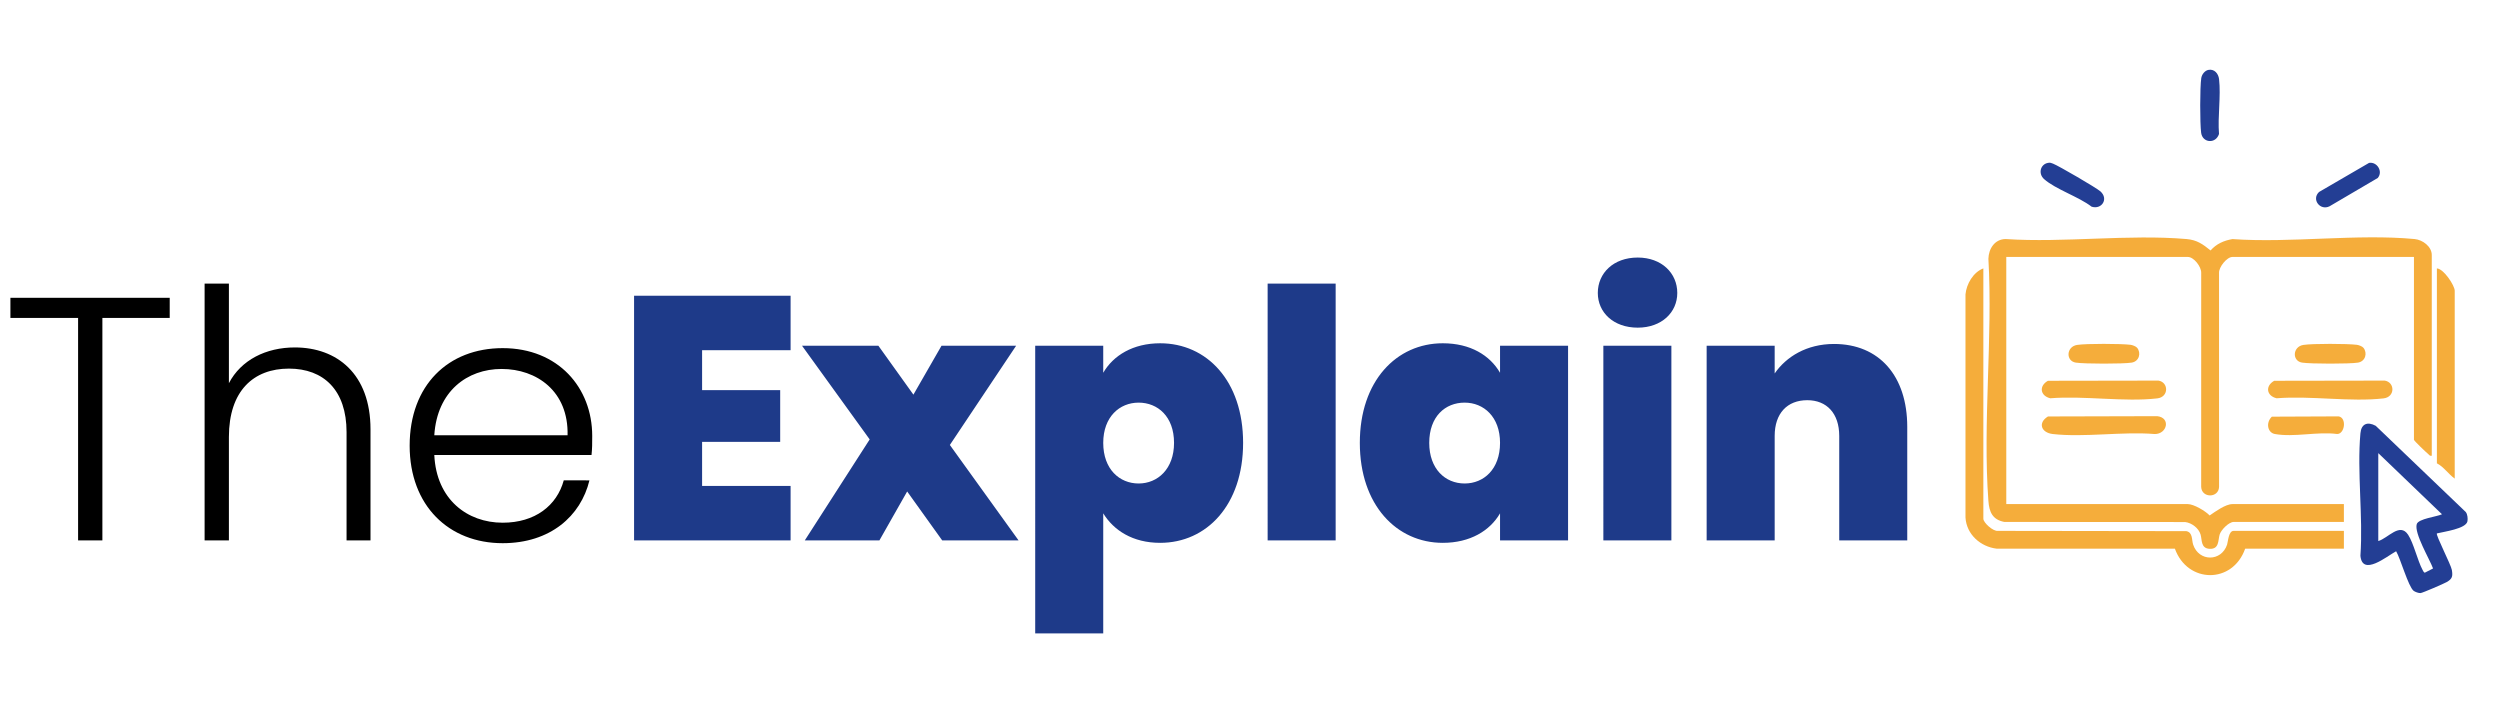<svg viewBox="0 0 579 165" fill="none" xmlns="http://www.w3.org/2000/svg">
  <path d="M2.411 73.635v-4.662h36.895v4.662H23.712v51.524h-5.626V73.635zm44.976 51.524V65.677h5.627v23.07c2.813-5.386 8.6-8.28 15.272-8.28 9.726 0 17.523 6.11 17.523 18.97v25.722h-5.546V100.08c0-9.726-5.305-14.71-13.343-14.71-8.2 0-13.906 5.145-13.906 15.835v23.954zm68.791-39.708c-7.957 0-14.951 5.144-15.594 15.353h30.867c.241-10.209-7.154-15.353-15.273-15.353m20.337 25.802c-2.01 8.279-9.083 14.549-20.096 14.549-12.459 0-21.542-8.681-21.542-22.587 0-13.986 8.923-22.587 21.542-22.587 12.861 0 20.739 9.163 20.739 20.336 0 1.769 0 2.894-.161 4.421h-36.413c.483 10.289 7.637 15.675 15.835 15.675 7.476 0 12.54-3.939 14.148-9.807z" fill="#000"/>
  <path d="M183.102 68.49v12.62h-20.497v9.244h18.086v11.977h-18.086v10.208h20.497v12.62H146.85V68.49zm35.115 56.669-8.119-11.334-6.43 11.334h-17.282l15.031-23.391-15.674-21.703h17.684l8.118 11.334 6.511-11.334h17.282l-15.353 22.989 15.916 22.105zm37.291-38.824c2.331-4.02 6.913-6.832 13.183-6.832 10.771 0 19.211 8.68 19.211 23.069s-8.44 23.15-19.211 23.15c-6.351 0-10.771-2.894-13.183-6.833v27.812h-15.755V80.065h15.755zm16.398 16.237c0-6.11-3.778-9.324-8.199-9.324s-8.199 3.295-8.199 9.324c0 6.109 3.778 9.404 8.199 9.404s8.199-3.376 8.199-9.404m21.678 22.587V65.677h15.754v59.482zm21.35-22.587c0-14.388 8.521-23.07 19.211-23.07 6.431 0 10.932 2.814 13.263 6.833v-6.27h15.755v45.094h-15.755v-6.27c-2.331 4.019-6.913 6.833-13.263 6.833-10.69 0-19.211-8.762-19.211-23.15m32.474 0c0-6.029-3.778-9.324-8.199-9.324-4.501 0-8.199 3.215-8.199 9.324 0 6.028 3.698 9.404 8.199 9.404 4.421 0 8.199-3.295 8.199-9.404m23.929 22.587V80.065h15.754v45.094zm7.957-49.274c-5.626 0-9.243-3.536-9.243-8.038 0-4.581 3.617-8.199 9.243-8.199 5.547 0 9.164 3.617 9.164 8.2 0 4.5-3.617 8.037-9.164 8.037m46.671 49.274v-24.195c0-5.224-2.894-8.279-7.395-8.279-4.662 0-7.556 3.055-7.556 8.279v24.195h-15.755V80.065h15.755v6.43c2.653-3.858 7.395-6.832 13.745-6.832 10.45 0 16.961 7.395 16.961 19.211v26.285z" fill="#1E3A89"/>
  <path d="M563.203 105.537c-.516.13-.59-.212-.888-.439-.395-.304-3.243-3.019-3.243-3.249v-42.34h-42.045c-1.28 0-3.163 2.355-3.098 3.688l.006 49.575c-.109 2.611-4.022 2.626-4.143 0l.006-49.575c.048-1.413-1.687-3.688-3.098-3.688h-42.045v57.24H506.7c1.378 0 4.087 1.6 5.055 2.635 1.289-.894 3.685-2.635 5.272-2.635h25.817v4.131h-25.522c-1.115 0-2.938 1.844-3.257 2.939-.381 1.307-.062 3.417-2.349 3.287-2.042-.118-1.702-2.069-2.056-3.287-.44-1.511-2.042-2.721-3.576-2.915l-41.877-.021c-2.744-.525-3.503-2.292-3.694-4.862-1.343-18.09 1.041-37.823 0-56.084.056-2.346 1.475-4.55 3.983-4.573 13.546.894 28.546-1.154 41.918 0 2.408.206 3.762 1.192 5.556 2.643 1.345-1.534 3.057-2.283 5.054-2.635 13.558.953 28.854-1.263 42.205-.008 1.85.174 3.971 1.732 3.971 3.7v46.47z" fill="#F5AD3B"/>
  <path d="M459.345 62.165v57.977c0 .903 2.251 2.972 3.387 2.809l43.621.062c1.531.298 1.218 2.036 1.581 3.125 1.337 3.986 6.521 3.989 7.86 0 .236-.699.307-3.193 1.529-3.193h25.522v4.131h-22.867c-2.889 8.206-13.357 8.12-16.278-.012l-41.254.009c-3.771-.442-7.005-3.304-7.241-7.217V68.198c.218-2.416 1.791-5.163 4.143-6.036z" fill="#F5AD3B"/>
  <path d="M571.081 118.605c.401.502.49 1.505.381 2.116-.313 1.755-5.494 2.416-7.079 2.818-.327.318 3.264 7.231 3.47 8.476.242 1.461.103 2.048-1.198 2.792-.664.38-5.5 2.469-6.031 2.546-.419.059-1.327-.277-1.634-.525-1.239-.997-3.03-7.45-4.048-9.162-2.148 1.166-7.828 5.904-8.271 1.045.643-9.141-.808-19.341 0-28.352.198-2.216 1.629-2.773 3.541-1.744l20.875 19.987zm-20.27-13.658v20.359c2.278-.652 4.986-4.39 6.91-1.452 1.301 1.989 2.163 5.943 3.355 8.153.13.242.224.51.501.634l1.918-.988c-.82-2.213-4.414-8.168-3.774-10.271.381-1.251 4.651-1.712 5.845-2.275l-14.752-14.16z" fill="#233E94"/>
  <path d="M568.514 110.848c-1.458-1.038-2.582-2.77-4.131-3.54V62.164c1.59.077 4.131 3.987 4.131 5.164zM474.307 88.19l25.593-.043c2.384.39 2.431 3.809-.272 4.119-7.642.879-16.954-.658-24.776-.024-2.369-.567-2.676-2.874-.545-4.054zm52.41 0 25.593-.043c2.384.39 2.432 3.809-.271 4.119-7.642.879-16.954-.658-24.776-.024-2.369-.567-2.676-2.874-.546-4.054zm-52.41 8.263 25.321-.068c3.178.369 2.278 4.166-.596 4.136-7.482-.613-16.281.827-23.604 0-2.7-.303-3.526-2.608-1.118-4.068zm51.85.047 15.481-.067c1.942.363 1.392 4.109-.365 4.08-4.574-.606-9.953.815-14.431 0-1.65-.3-2.155-2.573-.683-4.014z" fill="#F5AD3B"/>
  <path d="M511.492 16.18c1.36-.242 2.293.853 2.443 2.16.454 3.919-.345 8.672-.012 12.688-.767 2.366-3.824 2.086-4.139-.275-.289-2.169-.298-10.569.032-12.684.13-.835.82-1.738 1.676-1.889m37.183 21.545c1.87-.319 3.301 2.03 2 3.502l-11.153 6.548c-2.18 1.088-4.246-1.6-2.431-3.314l11.581-6.736zm-74.36-.005c.522-.095.72.008 1.174.182 1.248.478 10.082 5.612 10.982 6.432 1.948 1.77.245 4.27-2.056 3.532-2.942-2.287-8.386-4.045-11.012-6.397-1.398-1.25-.87-3.42.912-3.747z" fill="#233E94"/>
  <path d="M494.957 80.543c.992 1.23.463 3.154-1.257 3.438-1.956.321-10.964.31-12.947 0-2.369-.372-2.207-3.697.292-4.096 2.119-.336 10.183-.304 12.387-.03.448.057 1.254.358 1.522.688zm52.411 0c.991 1.23.463 3.154-1.257 3.438-1.956.321-10.964.31-12.947 0-2.369-.372-2.207-3.697.292-4.096 2.119-.336 10.182-.304 12.386-.03.449.057 1.254.358 1.523.688z" fill="#F5AD3B"/>
</svg>
